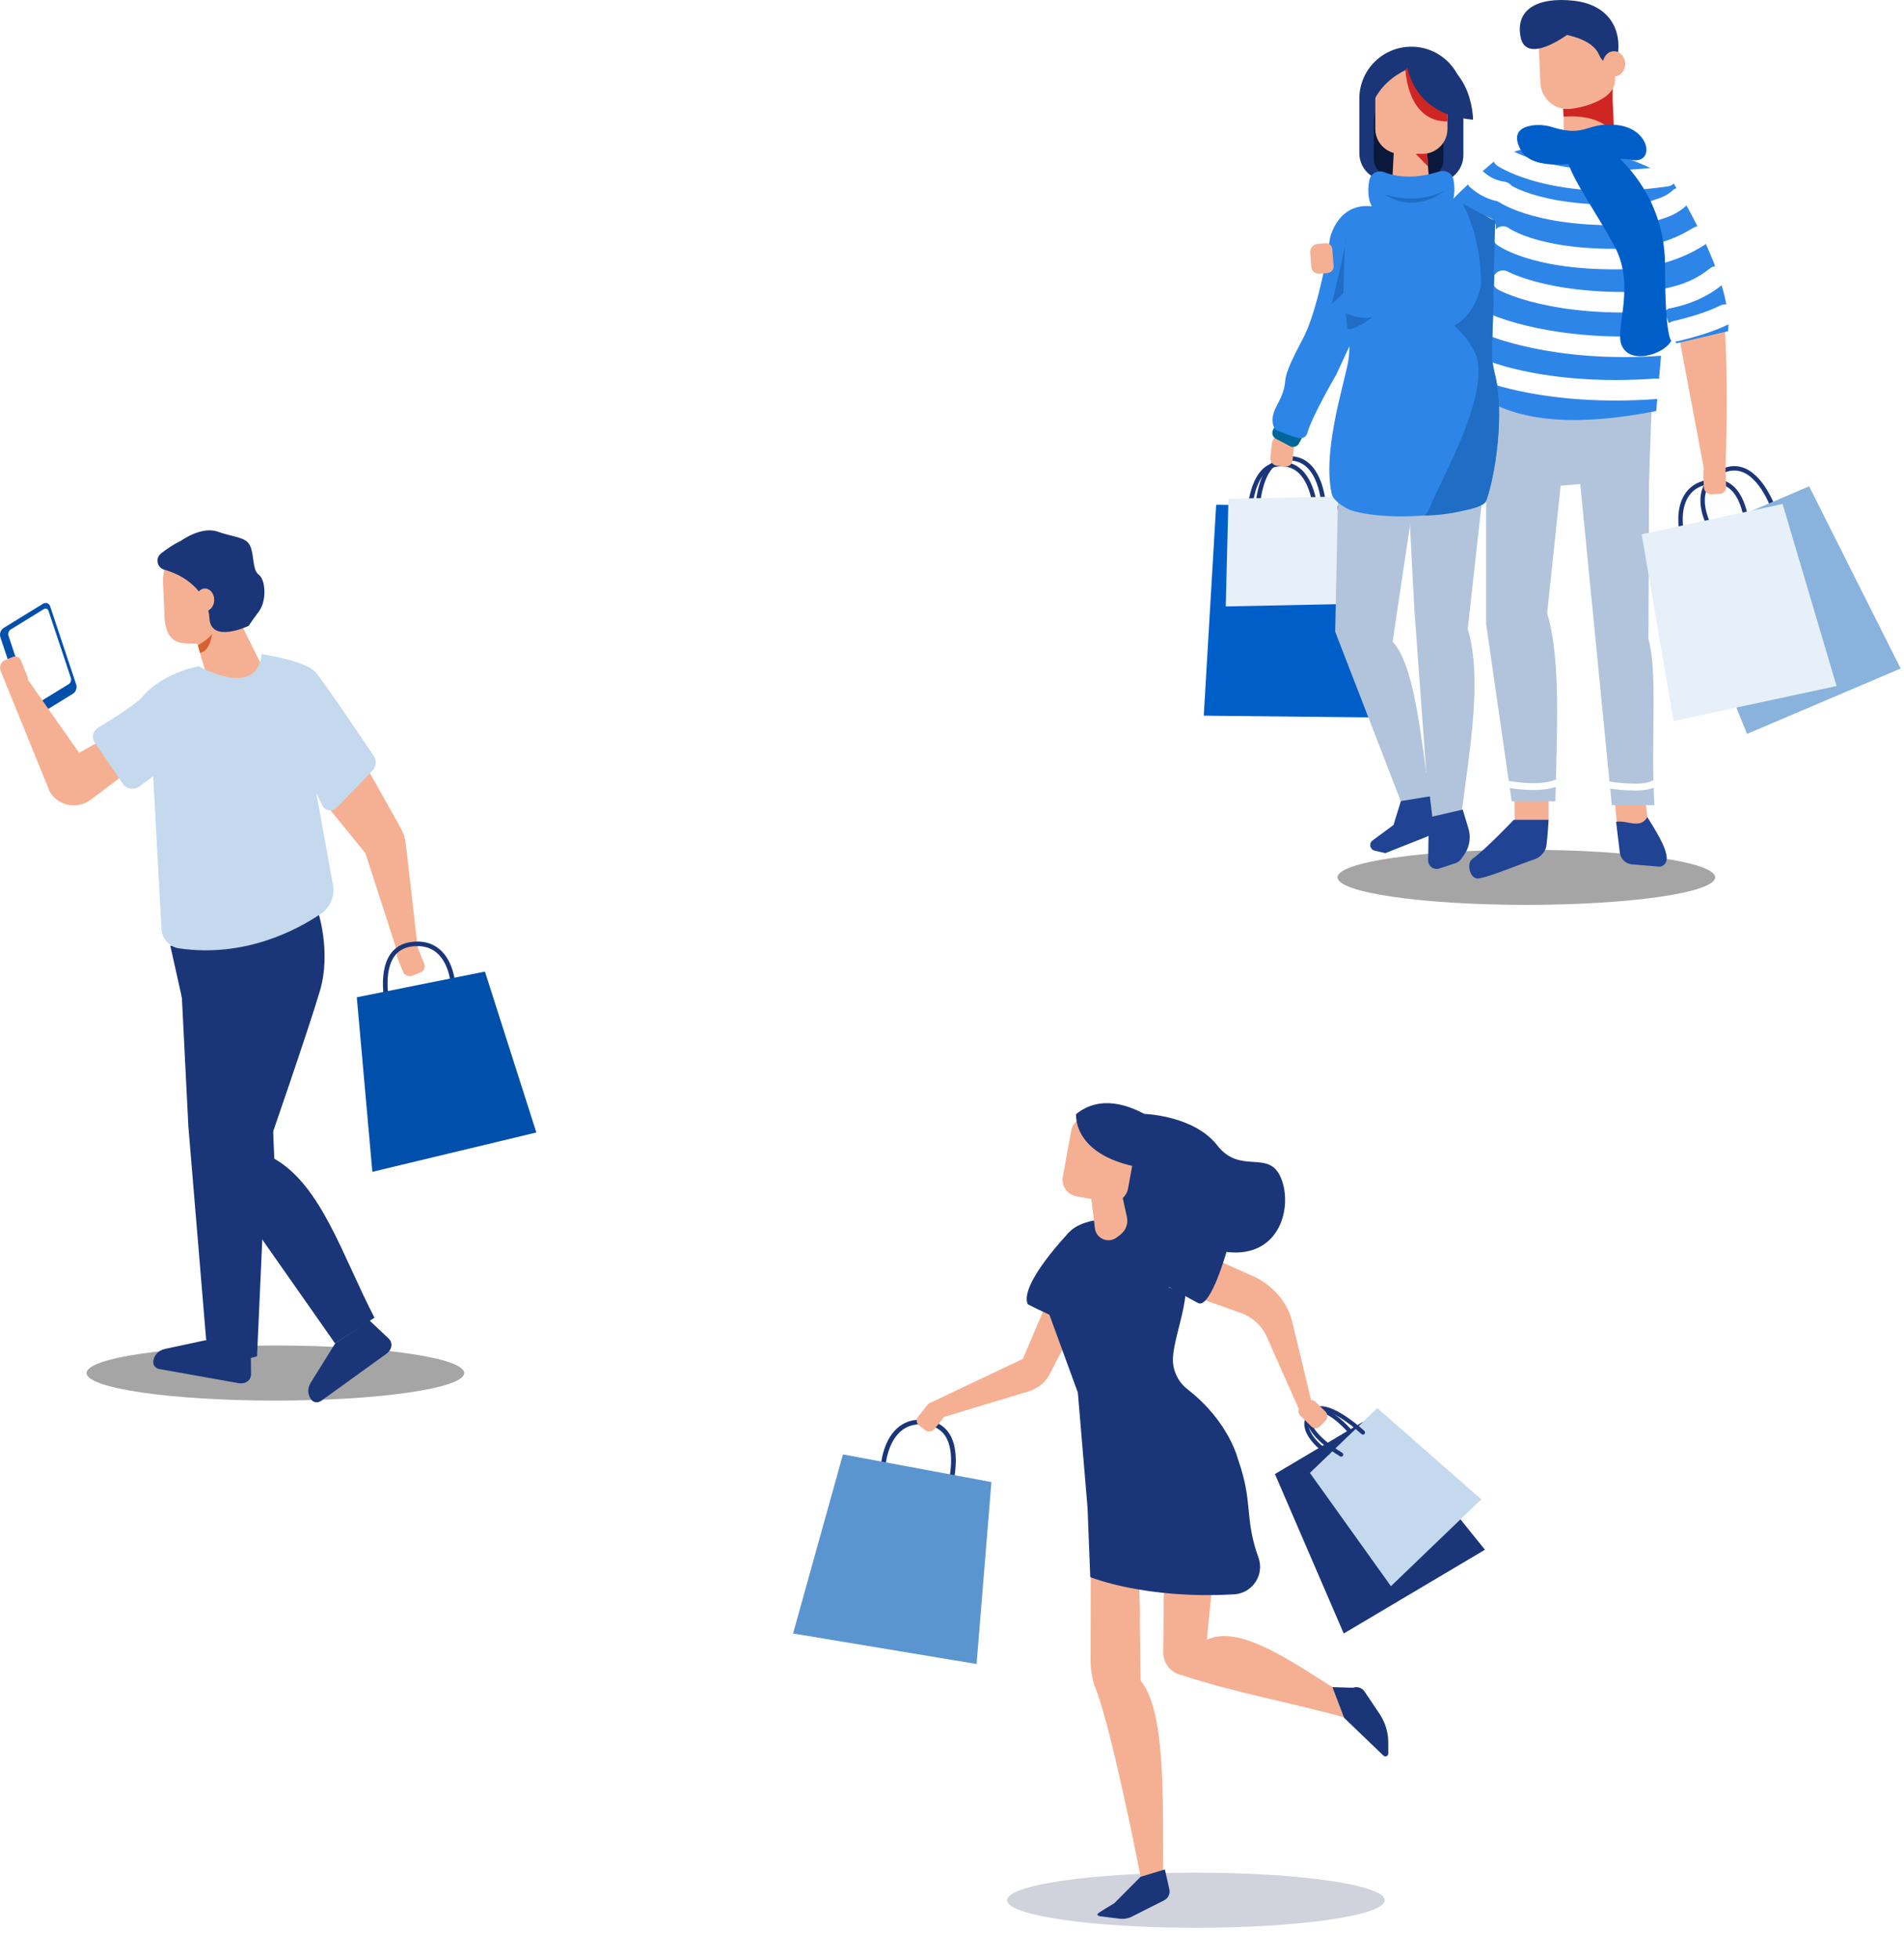 <svg width="242" height="249" viewBox="0 0 242 249" fill="none" xmlns="http://www.w3.org/2000/svg">
<g filter="url(#filter0_f_2100_1602)">
<ellipse cx="152" cy="241.5" rx="24" ry="3.5" fill="#BDC0CD" fill-opacity="0.7"/>
</g>
<g filter="url(#filter1_f_2100_1602)">
<ellipse cx="35" cy="174.5" rx="24" ry="3.5" fill="#1F1F1F" fill-opacity="0.4"/>
</g>
<g filter="url(#filter2_f_2100_1602)">
<ellipse cx="194" cy="111.5" rx="24" ry="3.5" fill="#1F1F1F" fill-opacity="0.4"/>
</g>
<path fill-rule="evenodd" clip-rule="evenodd" d="M145.437 141.565C145.437 141.565 151.753 141.752 154.717 145.569C157.681 149.385 161.312 145.951 162.84 149.767C164.367 153.584 162.535 160.362 155.202 159.008C147.869 157.655 141.467 160.75 140.207 157.486C138.948 154.221 141.547 144.538 141.547 144.538L145.439 141.568L145.437 141.565Z" fill="#1A3678"/>
<path fill-rule="evenodd" clip-rule="evenodd" d="M138.659 188.296C138.659 188.296 138.628 205.341 138.617 211.076C138.617 212.302 138.841 213.52 139.282 214.665C141.446 220.278 144.97 238.526 144.97 238.526L147.843 238.057C147.775 228.212 148.158 217.518 144.973 213.57L144.639 188.874L138.656 188.301L138.659 188.296Z" fill="#F5B093"/>
<path fill-rule="evenodd" clip-rule="evenodd" d="M140.883 201.174C140.883 201.174 144.866 205.57 144.866 205.565C144.866 205.56 144.801 201.551 144.801 201.551L140.883 201.174Z" fill="#F5B093"/>
<path fill-rule="evenodd" clip-rule="evenodd" d="M148.056 192.136C148.056 192.136 147.905 204.792 147.843 209.964C147.827 211.271 148.672 212.432 149.92 212.822C158.121 215.444 163.105 216.11 171.432 218.419L171.088 215.509C164.623 211.518 157.735 206.333 153.398 208.397L154.685 194.595L148.056 192.133V192.136Z" fill="#F5B093"/>
<path fill-rule="evenodd" clip-rule="evenodd" d="M170.837 218.318L175.832 223.12C175.946 223.23 176.121 223.253 176.259 223.178C176.377 223.115 176.45 222.993 176.45 222.857V221.488C176.457 220.176 176.069 218.896 175.336 217.805L173.436 214.975C173.115 214.499 172.511 214.298 171.968 214.494L169.354 214.418L170.837 218.315V218.318Z" fill="#1A3678"/>
<path fill-rule="evenodd" clip-rule="evenodd" d="M148.484 202.499L153.661 205.565L153.927 202.722L148.862 201.79L148.484 202.499Z" fill="#F5B093"/>
<path fill-rule="evenodd" clip-rule="evenodd" d="M140.814 157.329L135.619 159.511L130.007 172.701L118.302 178.251L118.956 180.393C118.956 180.393 127.087 177.936 130.789 176.814C131.938 176.465 132.898 175.668 133.445 174.601C134.688 172.185 136.839 168.002 136.839 168.002L140.812 157.324L140.814 157.329Z" fill="#F5B093"/>
<path fill-rule="evenodd" clip-rule="evenodd" d="M139.746 160.786L137.874 169.147C137.874 169.147 130.685 165.899 130.612 165.727C129.559 163.147 135.969 156.522 135.969 156.522L139.746 160.786Z" fill="#1A3678"/>
<path d="M120.536 189.957C120.513 189.957 120.487 189.952 120.463 189.944C120.307 189.894 120.221 189.728 120.27 189.571C120.286 189.527 121.688 185.045 120.205 182.598C119.712 181.788 118.943 181.286 117.914 181.104C116.618 180.877 115.523 181.098 114.658 181.762C112.867 183.134 112.598 185.945 112.596 185.971C112.58 186.135 112.434 186.258 112.275 186.24C112.111 186.224 111.991 186.081 112.007 185.919C112.017 185.794 112.304 182.819 114.298 181.291C115.302 180.523 116.553 180.263 118.018 180.518C119.222 180.729 120.129 181.325 120.713 182.288C122.335 184.967 120.898 189.553 120.836 189.748C120.794 189.881 120.669 189.962 120.536 189.954V189.957Z" fill="#1A3678"/>
<path fill-rule="evenodd" clip-rule="evenodd" d="M143.463 154.838L141.375 155.005C141.375 155.005 141.187 154.994 140.901 154.981C139.183 154.893 136.678 155.468 135.677 156.866C134.986 157.829 135.022 159.191 134.274 160.237C132.867 162.202 132.52 164.735 133.349 167.008C134.822 171.037 136.996 176.985 136.996 176.985L138.226 191.602L138.573 200.439C138.573 200.439 145.549 203.287 156.867 202.623C159.193 202.488 160.741 200.143 159.951 197.953C158.137 192.935 159.305 190.998 157.373 185.529C157.373 185.529 156.239 180.669 150.937 176.569C149.673 175.588 148.979 174.041 149.089 172.448C149.329 168.95 152.071 163.775 149.978 159.48C149.308 158.102 149.117 156.556 147.65 156.111C145.752 155.536 143.466 154.843 143.466 154.843L143.463 154.838Z" fill="#1A3678"/>
<path fill-rule="evenodd" clip-rule="evenodd" d="M144.97 238.523L141.628 241.881C141.506 241.982 139.417 243.154 139.475 243.302C139.524 243.427 139.636 243.513 139.769 243.529L142.293 243.846C142.838 243.914 143.39 243.82 143.88 243.573L147.97 241.509C148.484 241.248 148.755 240.673 148.627 240.113L148.054 237.588L144.967 238.523H144.97Z" fill="#1A3678"/>
<path fill-rule="evenodd" clip-rule="evenodd" d="M126.011 188.356L124.123 211.479L100.8 207.603L107.14 184.842L126.011 188.356Z" fill="#5B95CF"/>
<path fill-rule="evenodd" clip-rule="evenodd" d="M116.796 181.135C116.637 181.007 116.535 180.82 116.512 180.617C116.491 180.414 116.548 180.211 116.678 180.052C117.051 179.589 117.562 178.953 117.927 178.5C118.177 178.188 118.634 178.139 118.946 178.391C119.165 178.568 119.421 178.774 119.658 178.961C120.075 179.297 120.14 179.906 119.807 180.323C119.478 180.731 119.074 181.231 118.756 181.624C118.615 181.799 118.412 181.911 118.188 181.934C117.966 181.957 117.742 181.892 117.567 181.752C117.32 181.551 117.038 181.327 116.796 181.132V181.135Z" fill="#F5B093"/>
<path fill-rule="evenodd" clip-rule="evenodd" d="M149.11 163.814L157.722 166.87C159.193 167.39 160.381 168.492 161.015 169.915L165.191 179.32L166.898 179.06C166.898 179.06 165.191 171.855 164.224 167.898C163.429 164.644 160.585 162.78 159.558 162.32C155.952 160.706 151.158 158.558 151.158 158.558L148.533 163.611L149.11 163.816V163.814Z" fill="#F5B093"/>
<path fill-rule="evenodd" clip-rule="evenodd" d="M162.045 187.335L174.865 179.729L188.736 196.957L170.791 207.603L162.045 187.335Z" fill="#1A3678"/>
<path fill-rule="evenodd" clip-rule="evenodd" d="M175.06 178.959L188.274 190.553L176.789 201.587L166.489 187.192L175.06 178.959Z" fill="#C4D9EE"/>
<path fill-rule="evenodd" clip-rule="evenodd" d="M144.446 145.209C144.66 144.043 143.886 142.926 142.718 142.713C141.472 142.486 139.9 142.198 138.654 141.971C137.486 141.758 136.367 142.531 136.154 143.697C135.838 145.412 135.398 147.823 135.082 149.538C134.869 150.704 135.643 151.821 136.811 152.035C138.057 152.261 139.629 152.55 140.875 152.777C142.042 152.99 143.161 152.217 143.375 151.051C143.69 149.335 144.131 146.925 144.446 145.209Z" fill="#F5B093"/>
<path fill-rule="evenodd" clip-rule="evenodd" d="M138.573 150.923C138.573 150.923 138.893 153.745 139.157 156.082C139.227 156.705 139.629 157.241 140.207 157.486C140.786 157.73 141.451 157.644 141.946 157.262C142.108 157.137 142.267 157.014 142.418 156.897C143.098 156.371 143.414 155.502 143.231 154.664C142.757 152.514 141.894 148.596 141.894 148.596L138.575 150.926L138.573 150.923Z" fill="#F5B093"/>
<path fill-rule="evenodd" clip-rule="evenodd" d="M151.26 146.157C151.26 146.157 142.848 136.744 136.779 141.583C136.779 141.583 136.128 147.583 146.92 148.666C157.712 149.749 151.258 146.157 151.258 146.157H151.26Z" fill="#1A3678"/>
<path fill-rule="evenodd" clip-rule="evenodd" d="M138.737 152.383C138.737 152.383 140.674 152.462 141.545 151.725C141.545 151.725 140.596 153.971 138.943 154.219L138.735 152.381L138.737 152.383Z" fill="#F5B093"/>
<path fill-rule="evenodd" clip-rule="evenodd" d="M148.184 156.522C151.453 156.85 154.548 157.309 155.882 159.11C155.882 159.11 153.932 166.06 152.376 165.649C152.196 165.602 146.529 162.411 146.529 162.411L148.184 156.522Z" fill="#1A3678"/>
<path d="M168.723 184.917C168.684 184.912 168.645 184.899 168.611 184.875C168.512 184.808 166.158 183.225 165.819 181.408C165.704 180.794 165.83 180.221 166.192 179.708C166.526 179.237 166.966 178.985 167.503 178.961C169.325 178.875 171.635 181.567 171.731 181.681C171.828 181.793 171.812 181.963 171.7 182.056C171.588 182.153 171.419 182.137 171.325 182.025C171.301 181.999 169.085 179.422 167.527 179.492C167.159 179.508 166.864 179.68 166.627 180.015C166.348 180.411 166.254 180.835 166.343 181.309C166.643 182.908 168.885 184.415 168.906 184.43C169.028 184.511 169.062 184.678 168.981 184.8C168.924 184.888 168.82 184.93 168.723 184.917Z" fill="#1A3678"/>
<path d="M170.428 185.123C170.394 185.118 170.36 185.107 170.329 185.089C170.178 185 166.62 182.918 166.171 180.864C166.054 180.33 166.15 179.841 166.455 179.412C166.742 179.005 167.144 178.776 167.652 178.724C169.805 178.506 173.27 181.728 173.416 181.866C173.522 181.968 173.528 182.137 173.429 182.244C173.327 182.35 173.16 182.356 173.051 182.257C173.017 182.226 169.615 179.063 167.704 179.258C167.352 179.294 167.086 179.445 166.891 179.721C166.672 180.028 166.609 180.367 166.693 180.752C167.094 182.58 170.564 184.61 170.598 184.631C170.725 184.704 170.77 184.868 170.694 184.995C170.639 185.092 170.53 185.141 170.428 185.125V185.123Z" fill="#1A3678"/>
<path fill-rule="evenodd" clip-rule="evenodd" d="M167.769 181.286C167.626 181.432 167.43 181.515 167.224 181.515C167.021 181.515 166.823 181.437 166.677 181.294C166.252 180.877 165.671 180.307 165.256 179.898C164.972 179.617 164.967 179.159 165.248 178.875C165.447 178.675 165.676 178.441 165.887 178.225C166.262 177.842 166.878 177.837 167.258 178.212C167.634 178.579 168.092 179.029 168.452 179.383C168.611 179.539 168.702 179.753 168.705 179.976C168.705 180.2 168.619 180.416 168.463 180.575C168.238 180.802 167.986 181.059 167.769 181.281V181.286Z" fill="#F5B093"/>
<path d="M167.313 66.033C167.298 66.035 167.28 66.038 167.261 66.038C167.108 66.038 166.98 65.915 166.98 65.762C166.98 65.723 166.922 61.795 165.006 60.064C164.326 59.449 163.481 59.184 162.491 59.272C158.896 59.598 158.993 66.655 158.995 66.728C158.998 66.881 158.875 67.011 158.721 67.011C158.568 67.014 158.44 66.892 158.435 66.738C158.429 66.426 158.325 59.085 162.441 58.715C163.594 58.611 164.584 58.926 165.384 59.65C167.48 61.547 167.538 65.588 167.54 65.757C167.54 65.892 167.444 66.007 167.313 66.033Z" fill="#1A3678"/>
<path d="M168.359 65.311C168.344 65.314 168.325 65.317 168.307 65.317C168.153 65.317 168.026 65.194 168.026 65.041C168.026 65.002 167.968 61.074 166.052 59.34C165.374 58.726 164.527 58.46 163.537 58.549C159.944 58.869 160.038 65.931 160.041 66.004C160.043 66.158 159.924 66.288 159.767 66.288C159.613 66.29 159.486 66.168 159.483 66.014C159.478 65.702 159.376 58.361 163.49 57.992C164.642 57.888 165.632 58.202 166.433 58.926C168.529 60.824 168.586 64.864 168.589 65.033C168.589 65.168 168.492 65.283 168.362 65.309L168.359 65.311Z" fill="#1A3678"/>
<path fill-rule="evenodd" clip-rule="evenodd" d="M154.577 64.143L153 90.955L176.712 91.207L172.739 64.335L154.577 64.143Z" fill="#005EC9"/>
<path fill-rule="evenodd" clip-rule="evenodd" d="M169.782 63.109L156.136 63.388L155.792 77.072L171.933 76.742L169.782 63.109Z" fill="#E7F0F8"/>
<path fill-rule="evenodd" clip-rule="evenodd" d="M163.357 59.288C163.578 59.311 163.8 59.246 163.972 59.106C164.144 58.965 164.256 58.762 164.277 58.541C164.345 57.898 164.436 57.018 164.501 56.388C164.545 55.956 164.233 55.568 163.8 55.524C163.495 55.493 163.14 55.456 162.812 55.42C162.233 55.36 161.714 55.779 161.654 56.359C161.595 56.927 161.522 57.622 161.464 58.169C161.438 58.411 161.511 58.653 161.665 58.843C161.819 59.033 162.04 59.153 162.283 59.179C162.627 59.215 163.018 59.254 163.354 59.291L163.357 59.288Z" fill="#F5B093"/>
<path d="M217.281 67.17C217.187 67.168 217.099 67.115 217.049 67.03C216.989 66.925 215.61 64.468 216.332 62.214C216.695 61.079 217.526 60.207 218.798 59.618C219.846 59.134 220.868 59.111 221.84 59.543C224.541 60.748 225.897 65.075 225.951 65.26C225.996 65.408 225.912 65.564 225.766 65.608C225.618 65.655 225.461 65.572 225.417 65.423C225.404 65.382 224.08 61.154 221.611 60.053C220.795 59.689 219.927 59.712 219.033 60.126C217.909 60.644 217.179 61.404 216.864 62.383C216.215 64.403 217.521 66.733 217.534 66.754C217.61 66.889 217.563 67.058 217.43 67.134C217.383 67.16 217.331 67.173 217.281 67.17Z" fill="#1A3678"/>
<path fill-rule="evenodd" clip-rule="evenodd" d="M196.833 104.257L192.566 104.988L192.404 99.084H196.833V104.257Z" fill="#F5B093"/>
<path fill-rule="evenodd" clip-rule="evenodd" d="M209.518 104.988L205.519 104.85L205.133 100.461L208.955 100.128L209.518 104.988Z" fill="#F5B093"/>
<path fill-rule="evenodd" clip-rule="evenodd" d="M190.382 20.882L179.271 39.085C179.464 43.578 182.968 48.181 188.885 56.084L190.58 55.932C189.031 49.849 187.499 43.708 184.827 40.983C184.827 40.983 193.281 28.733 193.281 28.811C193.281 28.889 190.382 20.879 190.382 20.879V20.882Z" fill="#E7F0F8"/>
<path fill-rule="evenodd" clip-rule="evenodd" d="M205.407 104.441L205.696 106.839L205.881 108.37C205.978 109.164 206.619 109.783 207.417 109.848L210.996 110.15C213.008 109.65 210.996 106.438 209.382 103.851C208.41 105.423 206.911 104.21 205.404 104.441H205.407Z" fill="#204394"/>
<path fill-rule="evenodd" clip-rule="evenodd" d="M187.972 111.639C189.651 111.342 192.957 109.898 195.099 109.184C195.433 109.072 195.775 108.833 196.048 108.515C196.322 108.2 196.502 107.836 196.546 107.508C196.716 106.277 196.83 104.189 196.83 104.189H192.401C192.401 104.189 188.874 107.917 187.102 109.192C186.359 109.726 186.833 111.839 187.972 111.639Z" fill="#204394"/>
<path fill-rule="evenodd" clip-rule="evenodd" d="M188.828 47.215L188.901 62.448L209.599 60.855L210.28 41.623L188.828 47.215Z" fill="#B2C4DB"/>
<path fill-rule="evenodd" clip-rule="evenodd" d="M199.289 45.213C199.289 45.903 204.865 102.33 204.865 102.33H210.279C209.784 94.336 210.741 85.366 209.518 81.243L209.662 44.841L199.289 45.213Z" fill="#B2C4DB"/>
<path fill-rule="evenodd" clip-rule="evenodd" d="M188.885 43.354V79.277L192.136 101.831H197.691C197.881 93.035 198.413 83.716 196.641 77.947L200.642 40.189L188.888 43.354H188.885Z" fill="#B2C4DB"/>
<path fill-rule="evenodd" clip-rule="evenodd" d="M212.333 69.307L222.052 93.274L241.577 84.96L229.943 61.81L212.333 69.307Z" fill="#89B3DD"/>
<path d="M222.146 68.805C221.992 68.8 221.872 68.672 221.877 68.519C221.877 68.474 221.961 64.046 219.966 62.224C219.307 61.62 218.475 61.37 217.498 61.48C216.265 61.618 215.334 62.107 214.724 62.938C213.468 64.653 213.971 67.269 213.976 67.295C214.007 67.446 213.908 67.594 213.757 67.623C213.606 67.654 213.457 67.555 213.428 67.404C213.405 67.287 212.873 64.52 214.273 62.609C214.977 61.649 216.04 61.081 217.435 60.925C218.582 60.798 219.56 61.097 220.344 61.813C222.524 63.807 222.44 68.342 222.435 68.534C222.432 68.688 222.302 68.81 222.148 68.808C222.148 68.808 222.148 68.808 222.146 68.808V68.805Z" fill="#1A3678"/>
<path fill-rule="evenodd" clip-rule="evenodd" d="M212.915 40.15L216.575 59.642L219.306 59.73C219.596 51.921 219.494 44.453 219.108 40.002L212.915 40.15Z" fill="#F5B093"/>
<path fill-rule="evenodd" clip-rule="evenodd" d="M205.585 18.994L204.211 11.261L198.726 12.526L198.773 19.729L205.585 18.994Z" fill="#F5B093"/>
<path fill-rule="evenodd" clip-rule="evenodd" d="M190.527 20.002L188.233 50.437C193.624 53.931 201.398 54.035 210.509 52.236L212.928 24.463C213.001 23.617 212.573 22.805 211.828 22.394C208.517 20.567 199.031 16.152 190.53 20.002H190.527Z" fill="#2E85E8"/>
<path fill-rule="evenodd" clip-rule="evenodd" d="M177.324 36.516L180.264 38.846L193.953 26.517L190.525 20.002C190.525 20.002 177.871 30.058 177.321 36.516H177.324Z" fill="#2E85E8"/>
<path fill-rule="evenodd" clip-rule="evenodd" d="M212.594 23.113C212.594 23.113 220.253 35.136 219.651 42.087L213.045 43.641L207.248 27.827L212.592 23.113H212.594Z" fill="#2E85E8"/>
<path fill-rule="evenodd" clip-rule="evenodd" d="M198.668 13.843C198.668 13.843 204.028 12.739 204.956 9.753C204.956 9.753 204.99 10.592 204.969 12.695L205.157 16.987C205.157 16.987 203.71 14.447 198.739 14.827L198.668 13.84V13.843Z" fill="#CF2623"/>
<path fill-rule="evenodd" clip-rule="evenodd" d="M195.6 6.354C195.517 4.43 196.614 2.579 198.525 1.772C199.114 1.522 199.755 1.421 200.397 1.421C202.917 1.457 204.972 3.449 205.081 5.963C205.144 7.385 205.331 8.936 205.271 10.292C205.159 12.838 200.584 13.853 199.221 13.853C197.37 13.853 195.863 12.364 195.783 10.519C195.728 9.243 195.663 7.757 195.6 6.354Z" fill="#F5B093"/>
<path fill-rule="evenodd" clip-rule="evenodd" d="M199.159 4.443C199.159 4.443 194.005 8.264 193.278 4.742C192.553 1.22 195.405 -0.43 200.058 0.096C204.711 0.622 206.588 4.144 205.313 8.34H205.227C204.344 8.34 203.582 7.783 203.243 6.968C202.886 6.104 201.87 5.039 199.159 4.443Z" fill="#1A3678"/>
<path d="M191.039 24.463C191.039 24.463 195.96 28.155 209.758 27.155" stroke="white" stroke-width="2.608" stroke-linecap="round" stroke-linejoin="round"/>
<path d="M191.039 19.989C191.039 19.989 197.735 24.461 211.828 22.394" stroke="white" stroke-width="2.608" stroke-linecap="round" stroke-linejoin="round"/>
<path d="M191.039 30.065C191.039 30.065 195.96 33.757 209.758 32.757" stroke="white" stroke-width="2.608" stroke-linecap="round" stroke-linejoin="round"/>
<path d="M191.039 35.67C191.039 35.67 197.412 39.239 211.207 38.239" stroke="white" stroke-width="2.608" stroke-linecap="round" stroke-linejoin="round"/>
<path d="M189.289 41.274C189.289 41.274 197.409 44.903 211.205 43.904" stroke="white" stroke-width="2.608" stroke-linecap="round" stroke-linejoin="round"/>
<path d="M188.828 47.126C188.828 47.126 196.698 50.411 210.493 49.412" stroke="white" stroke-width="2.608" stroke-linecap="round" stroke-linejoin="round"/>
<path d="M210.493 26.702C211.742 26.314 212.61 25.953 213.465 25.164" stroke="white" stroke-width="2.608" stroke-linecap="round" stroke-linejoin="round"/>
<path d="M191.075 24.393C189.654 24.19 188.62 23.612 187.759 22.865" stroke="white" stroke-width="2.608" stroke-linecap="round" stroke-linejoin="round"/>
<path d="M188.828 28.852C187.313 28.397 186.158 27.894 185.512 27.324" stroke="white" stroke-width="2.608" stroke-linecap="round" stroke-linejoin="round"/>
<path d="M188.233 34.347C186.94 34.134 183.526 32.572 182.577 31.809" stroke="white" stroke-width="2.608" stroke-linecap="round" stroke-linejoin="round"/>
<path d="M185.95 38.846C183.997 38.481 181.02 37.104 180.207 36.516" stroke="white" stroke-width="2.608" stroke-linecap="round" stroke-linejoin="round"/>
<path d="M210.493 32.338C212.605 31.791 214.137 31.161 215.894 30.068" stroke="white" stroke-width="2.608" stroke-linecap="round" stroke-linejoin="round"/>
<path d="M212.094 37.896C214.294 37.419 216.199 36.703 218.136 35.134" stroke="white" stroke-width="2.608" stroke-linecap="round" stroke-linejoin="round"/>
<path d="M212.936 42.094C215.269 41.545 217.443 40.887 219.26 39.986" stroke="white" stroke-width="2.608" stroke-linecap="round" stroke-linejoin="round"/>
<path fill-rule="evenodd" clip-rule="evenodd" d="M204.015 18.596C204.015 18.596 211.624 23.599 211.624 33.705C211.624 42.998 212.427 43.297 212.427 43.297C211.46 45.132 206.76 46.522 206.001 43.529C205.446 41.329 207.766 36.253 205.29 31.461C202.813 26.668 198.071 20.564 199.166 18.593C200.261 16.626 204.015 18.593 204.015 18.593V18.596Z" fill="#005EC9"/>
<path fill-rule="evenodd" clip-rule="evenodd" d="M197.401 16.186C196.512 15.905 195.569 15.803 194.651 15.957C193.361 16.173 192.107 16.889 193.28 19.041C195.332 22.808 204.153 19.593 207.25 20.301C210.344 21.009 209.893 16.488 205.707 15.912C201.755 15.368 201.637 17.524 197.404 16.186H197.401Z" fill="#005EC9"/>
<path fill-rule="evenodd" clip-rule="evenodd" d="M208.658 67.902L212.704 91.645L233.428 87.188L226.57 64.052L208.658 67.902Z" fill="#E7F0F8"/>
<path d="M204.612 99.777C204.612 99.777 208.845 100.446 210.162 99.621" stroke="white" stroke-width="0.872" stroke-linecap="round" stroke-linejoin="round"/>
<path d="M191.844 99.701C191.844 99.701 195.517 100.396 197.743 99.545" stroke="white" stroke-width="0.872" stroke-linecap="round" stroke-linejoin="round"/>
<path fill-rule="evenodd" clip-rule="evenodd" d="M185.999 12.539C185.999 8.892 183.038 5.935 179.386 5.935C175.734 5.935 172.772 8.892 172.772 12.539V19.476C172.772 20.572 173.291 21.605 174.175 22.259C178.182 25.25 181.722 25.13 184.855 22.279C185.582 21.623 185.997 20.689 185.997 19.71C185.997 18.068 185.997 15.22 185.997 12.539H185.999Z" fill="#1A3678"/>
<path fill-rule="evenodd" clip-rule="evenodd" d="M183.46 15.504C183.46 13.062 181.479 11.081 179.031 11.081C176.586 11.081 174.605 13.059 174.605 15.504V20.15C174.605 20.884 174.954 21.577 175.543 22.014C178.226 24.018 180.598 23.935 182.697 22.027C183.184 21.587 183.46 20.962 183.46 20.306C183.46 19.208 183.46 17.3 183.46 15.504Z" fill="#09183B"/>
<path fill-rule="evenodd" clip-rule="evenodd" d="M170.08 62.354L169.702 80.285L178.479 102.947L181.711 101.201C180.559 93.318 179.733 84.397 177.001 81.568L179.954 61.81L170.082 62.354H170.08Z" fill="#B2C4DB"/>
<path fill-rule="evenodd" clip-rule="evenodd" d="M178.466 52.575L179.767 77.484L181.73 104.309L185.713 103.759C186.8 95.206 188.437 86.238 186.55 79.923L189.078 57.205L178.468 52.575H178.466Z" fill="#B2C4DB"/>
<path fill-rule="evenodd" clip-rule="evenodd" d="M181.602 103.884C181.602 103.884 181.549 107.284 181.518 109.335C181.513 109.684 181.677 110.015 181.959 110.223C182.24 110.429 182.605 110.489 182.939 110.379C183.653 110.142 184.472 109.874 184.975 109.708C185.29 109.603 185.561 109.4 185.749 109.127C185.861 108.963 185.997 108.765 186.14 108.557C186.792 107.607 186.977 106.412 186.643 105.308C186.299 104.168 185.913 102.89 185.913 102.89L181.599 103.89L181.602 103.884Z" fill="#204394"/>
<path fill-rule="evenodd" clip-rule="evenodd" d="M178.054 101.81L177.113 104.85C177.113 104.85 175.603 105.964 174.454 106.813C174.224 106.982 174.115 107.271 174.172 107.55C174.23 107.828 174.446 108.049 174.725 108.114C175.416 108.273 176.075 108.427 176.075 108.427C176.075 108.427 179.605 107.029 181.351 106.337C181.914 106.113 182.259 105.54 182.186 104.939C182.019 103.543 181.737 101.206 181.737 101.206L178.056 101.81H178.054Z" fill="#204394"/>
<path fill-rule="evenodd" clip-rule="evenodd" d="M186.37 61.467C186.37 61.467 192.678 52.509 186.75 44.565C180.823 36.62 173.166 43.542 173.166 43.542L171.699 49.487V61.139L186.37 61.467Z" fill="#E7F0F8"/>
<path fill-rule="evenodd" clip-rule="evenodd" d="M165.783 55.068L162.478 53.335C162.478 53.335 162.113 54.027 161.811 54.605C161.589 55.027 161.751 55.547 162.173 55.769C162.707 56.05 163.416 56.422 163.951 56.7C164.373 56.922 164.895 56.76 165.116 56.339C165.419 55.761 165.783 55.068 165.783 55.068Z" fill="#00679A"/>
<path fill-rule="evenodd" clip-rule="evenodd" d="M181.161 16.717L177.29 16.532L176.597 30.073H182.178L181.161 16.717Z" fill="#F5B093"/>
<path fill-rule="evenodd" clip-rule="evenodd" d="M174.034 22.951C174.102 22.532 174.36 22.165 174.732 21.959C175.105 21.751 175.551 21.728 175.945 21.889C177.3 22.42 179.633 22.852 182.965 21.79C183.348 21.67 183.765 21.723 184.107 21.931C184.448 22.142 184.685 22.488 184.75 22.884C185.006 24.372 184.943 26.499 182.884 27.408C179.831 28.759 172.913 29.24 174.031 22.948L174.034 22.951Z" fill="#2E85E8"/>
<path fill-rule="evenodd" clip-rule="evenodd" d="M162.327 54.688C161.852 54.631 161.712 53.655 161.748 53.178C161.876 51.609 163.164 50.731 163.351 48.397C163.482 46.79 165.171 43.974 165.862 42.516C167.772 38.476 169.058 30.222 169.058 30.222C169.058 30.222 170.09 25.385 174.873 26.301L174.97 36.555L169.842 47.603C169.842 47.603 166.782 52.84 166.156 55.047C166.036 55.469 165.627 55.742 165.192 55.69C164.376 55.592 162.324 54.693 162.324 54.693L162.327 54.688Z" fill="#2E85E8"/>
<path fill-rule="evenodd" clip-rule="evenodd" d="M170.194 32.484C170.194 32.484 171.062 39.973 171.44 43.224C171.553 44.187 171.513 45.161 171.323 46.114C170.711 49.263 168.059 57.547 169.274 62.807C169.462 63.614 170.916 64.57 171.699 64.846C173.974 65.621 179.787 66.16 185.827 64.77C186.617 64.588 188.591 64.408 188.883 63.653C189.993 60.704 191.302 52.45 189.975 47.358C189.706 46.322 189.589 45.252 189.626 44.182C189.751 40.496 190.017 32.895 190.017 32.895L185.898 25.718L178.435 24.672L172.788 28.248L170.192 32.478L170.194 32.484Z" fill="#2E85E8"/>
<path fill-rule="evenodd" clip-rule="evenodd" d="M189.978 47.527C189.709 46.491 189.592 45.421 189.628 44.351C189.675 42.987 189.74 41.087 189.805 39.234C189.946 35.201 188.956 31.208 186.946 27.707L185.903 25.89L187.736 29.081L188.643 32.408C188.643 32.408 189.003 39.129 184.863 41.379C184.863 41.379 187.618 43.877 187.869 46.176C188.507 52.038 182.96 61.227 181.717 64.536C181.568 64.921 181.336 65.257 181.044 65.533C182.551 65.499 184.162 65.327 185.833 64.942C186.623 64.76 188.596 64.416 188.888 63.661C189.998 60.712 191.307 52.621 189.98 47.532L189.978 47.527Z" fill="#1F6DC4"/>
<path fill-rule="evenodd" clip-rule="evenodd" d="M181.497 21.145L181.359 18.729L179.031 18.635L181.497 21.145Z" fill="#CF2623"/>
<path fill-rule="evenodd" clip-rule="evenodd" d="M183.974 11.75C183.974 10.001 182.553 8.582 180.802 8.582H177.976C176.224 8.582 174.803 10.001 174.803 11.75V16.384C174.803 18.133 176.224 19.552 177.976 19.552H180.802C182.553 19.552 183.974 18.133 183.974 16.384V11.75Z" fill="#F5B093"/>
<path fill-rule="evenodd" clip-rule="evenodd" d="M173.893 15.215C173.893 15.215 174.115 10.688 179.389 8.582C179.389 8.582 172.713 6.169 173.893 15.215Z" fill="#1A3678"/>
<path fill-rule="evenodd" clip-rule="evenodd" d="M171.047 39.817C171.047 39.817 173.085 40.728 174.446 40.277C174.446 40.277 172.259 42.019 171.279 41.824L171.047 39.817Z" fill="#1F6DC4"/>
<path fill-rule="evenodd" clip-rule="evenodd" d="M175.955 24.677C175.955 24.677 179.808 26.187 183.611 24.237C183.611 24.237 179.959 27.363 175.955 24.677Z" fill="#1F6DC4"/>
<path fill-rule="evenodd" clip-rule="evenodd" d="M170.747 37.25C170.747 37.25 170.919 29.875 171.044 30.383C171.169 30.891 169.274 38.627 169.274 38.627L170.747 37.25Z" fill="#1F6DC4"/>
<path fill-rule="evenodd" clip-rule="evenodd" d="M178.641 8.91C178.641 8.91 178.857 15.506 183.974 15.431L183.951 13.369C183.951 13.369 179.222 7.822 179.222 7.936C179.222 8.051 178.643 8.91 178.643 8.91H178.641Z" fill="#CF2623"/>
<path fill-rule="evenodd" clip-rule="evenodd" d="M178.666 6.971C178.666 6.971 178.554 14.512 187.224 15.212C187.224 15.212 187.258 6.463 178.666 6.971Z" fill="#1A3678"/>
<path fill-rule="evenodd" clip-rule="evenodd" d="M168.732 34.696C168.954 34.678 169.159 34.574 169.305 34.405C169.449 34.236 169.522 34.017 169.504 33.796C169.454 33.153 169.384 32.268 169.334 31.638C169.3 31.206 168.922 30.88 168.487 30.914C168.182 30.938 167.825 30.966 167.496 30.992C166.915 31.036 166.482 31.544 166.527 32.124C166.571 32.695 166.626 33.39 166.667 33.936C166.686 34.178 166.8 34.405 166.985 34.561C167.17 34.72 167.41 34.798 167.653 34.78C167.999 34.754 168.388 34.722 168.727 34.696H168.732Z" fill="#F5B093"/>
<path fill-rule="evenodd" clip-rule="evenodd" d="M218.59 62.766C218.812 62.755 219.023 62.659 219.174 62.498C219.325 62.334 219.403 62.117 219.395 61.896C219.369 61.251 219.333 60.366 219.307 59.733C219.289 59.298 218.921 58.962 218.488 58.978C218.181 58.991 217.826 59.004 217.498 59.017C216.916 59.041 216.463 59.533 216.486 60.113C216.51 60.683 216.538 61.381 216.562 61.93C216.572 62.172 216.679 62.401 216.856 62.568C217.036 62.732 217.273 62.82 217.516 62.81C217.863 62.797 218.254 62.779 218.593 62.766H218.59Z" fill="#F5B093"/>
<path fill-rule="evenodd" clip-rule="evenodd" d="M206.57 8.119C206.57 9.006 205.931 9.727 205.144 9.727C204.356 9.727 203.718 9.006 203.718 8.119C203.718 7.231 204.356 6.51 205.144 6.51C205.931 6.51 206.57 7.231 206.57 8.119Z" fill="#F5B093"/>
<path fill-rule="evenodd" clip-rule="evenodd" d="M190.042 28.09L185.903 25.89C185.903 25.89 188.345 30.115 188.236 36.344L189.787 37.333L190.045 28.092L190.042 28.09Z" fill="#1F6DC4"/>
<path fill-rule="evenodd" clip-rule="evenodd" d="M19.772 94.348C19.61 93.203 20.061 91.873 20.643 90.98C21.224 90.087 26.352 84.376 27.259 84.376C31.557 84.376 33.484 84.789 37.861 84.789C38.838 84.789 39.769 85.326 40.418 86.265C41.067 87.203 41.37 88.452 41.25 89.696C40.48 97.745 39.039 112.869 39.039 112.869C34.912 119.905 30.929 121.722 27.074 118.763C25.476 117.537 23.901 115.491 22.348 112.658C22.348 112.658 20.192 97.339 19.079 89.418L19.772 94.351V94.348Z" fill="#1A3678"/>
<path fill-rule="evenodd" clip-rule="evenodd" d="M20.724 73.945C20.664 72.565 21.175 71.222 22.14 70.23C23.104 69.239 24.433 68.689 25.815 68.707C28.492 68.746 30.674 70.86 30.789 73.531C30.857 75.067 30.93 76.748 30.992 78.206C31.037 79.193 30.669 80.151 29.981 80.859C29.293 81.567 28.344 81.96 27.356 81.944C26.441 81.931 24.54 81.785 23.638 81.772C21.673 81.744 20.998 80.323 20.912 78.362C20.852 77.009 20.784 75.429 20.719 73.942L20.724 73.945Z" fill="#F5B093"/>
<path fill-rule="evenodd" clip-rule="evenodd" d="M33.622 85.294L30.038 78.084L24.816 80.953L26.904 88.033L33.622 85.294Z" fill="#F5B093"/>
<path fill-rule="evenodd" clip-rule="evenodd" d="M19.475 173.123C19.465 173.313 19.543 173.511 19.686 173.675C19.832 173.839 20.035 173.951 20.249 173.99C22.283 174.352 27.629 175.305 30.325 175.786C30.744 175.862 31.151 175.781 31.448 175.562C31.748 175.346 31.915 175.011 31.91 174.633C31.894 173.22 31.87 171.273 31.87 171.273L26.727 170.2C26.727 170.2 23.083 170.981 20.987 171.431C20.108 171.619 19.519 172.28 19.475 173.123Z" fill="#1A3678"/>
<path fill-rule="evenodd" clip-rule="evenodd" d="M39.662 177.983C39.792 178.121 39.988 178.205 40.207 178.215C40.426 178.223 40.647 178.158 40.825 178.03C42.501 176.822 46.901 173.647 49.119 172.046C49.464 171.796 49.688 171.45 49.74 171.083C49.792 170.715 49.664 170.364 49.391 170.106C48.361 169.135 46.943 167.8 46.943 167.8L42.597 170.747C42.597 170.747 40.626 173.907 39.495 175.724C39.021 176.487 39.086 177.366 39.662 177.986V177.983Z" fill="#1A3678"/>
<path fill-rule="evenodd" clip-rule="evenodd" d="M40.319 115.522C40.319 115.522 42.18 120.801 40.658 125.945C39.135 131.088 33.838 146.348 33.838 146.348L32.67 172.374C30.293 173.191 28.116 172.184 26.2 170.236L23.94 143.141L22.819 120.798L40.324 115.524L40.319 115.522Z" fill="#1A3678"/>
<path fill-rule="evenodd" clip-rule="evenodd" d="M21.646 120.194L28.414 150.515L42.595 170.744L47.597 167.464C43.515 159.598 40.88 150.711 34.863 147.254L33.747 120.718L21.646 120.192V120.194Z" fill="#1A3678"/>
<path fill-rule="evenodd" clip-rule="evenodd" d="M9.28 88.163L4.261 91.248C3.899 91.472 3.487 91.31 3.349 90.894L0.046 80.978C-0.092 80.559 0.09 80.036 0.453 79.812L5.471 76.728C5.833 76.504 6.245 76.665 6.383 77.082L9.686 86.997C9.824 87.416 9.642 87.939 9.28 88.163Z" fill="#0050AB"/>
<path fill-rule="evenodd" clip-rule="evenodd" d="M8.74 86.94L4.515 89.537C4.275 89.686 4.004 89.579 3.91 89.303L1.074 80.783C0.982 80.507 1.102 80.161 1.342 80.013L5.568 77.415C5.808 77.266 6.079 77.373 6.172 77.649L9.009 86.169C9.1 86.445 8.98 86.791 8.74 86.94Z" fill="white"/>
<path fill-rule="evenodd" clip-rule="evenodd" d="M23.787 92.411L11.524 101.645C9.838 102.912 7.424 102.446 6.334 100.642L0.779 86.987L3.542 86.377L10.046 95.67L23.315 88.325L23.787 92.411Z" fill="#F5B093"/>
<path fill-rule="evenodd" clip-rule="evenodd" d="M41.067 87.653L50.937 105.242C51.276 105.849 51.492 106.515 51.57 107.202L53.093 120.434L50.439 120.796L46.445 108.431L35.867 95.454L41.067 87.653Z" fill="#F5B093"/>
<path fill-rule="evenodd" clip-rule="evenodd" d="M47.501 96.074C47.895 96.662 47.824 97.446 47.331 97.956L42.829 102.618C42.298 103.219 41.325 103.087 40.976 102.366L40.197 100.762L42.321 112.458C42.579 113.874 41.985 115.316 40.794 116.126C37.686 118.232 31.073 121.735 22.754 120.528C21.529 120.351 20.601 119.33 20.533 118.094L19.465 98.672L17.679 99.971C17.012 100.455 16.076 100.294 15.612 99.612L12.152 94.522C11.602 93.895 11.754 92.924 12.465 92.492C14.269 91.399 17.296 89.491 18.099 88.553C20.784 85.419 25.267 84.675 25.267 84.675C25.267 84.675 32.645 88.892 33.252 83.136C33.252 83.136 38.791 83.951 40.071 85.399C41.104 86.567 45.746 93.458 47.501 96.074Z" fill="#C4D9EE"/>
<path fill-rule="evenodd" clip-rule="evenodd" d="M32.892 73.044C32.053 72.453 32.326 70.48 31.781 69.348C31.239 68.216 29.759 68.312 27.683 67.573C25.611 66.833 23.025 68.71 23.025 68.71C22.027 69.197 21.159 69.79 20.463 70.342C19.707 70.941 19.957 72.149 20.887 72.406C24.318 73.359 26.49 75.869 26.622 78.576C26.782 81.832 31.607 79.542 31.607 79.542C31.607 79.542 31.834 79.156 32.895 77.727C33.956 76.298 33.734 73.635 32.895 73.044H32.892Z" fill="#1A3678"/>
<path fill-rule="evenodd" clip-rule="evenodd" d="M27.228 76.236C27.228 77.032 26.701 77.678 26.049 77.678C25.398 77.678 24.871 77.032 24.871 76.236C24.871 75.439 25.398 74.793 26.049 74.793C26.701 74.793 27.228 75.439 27.228 76.236Z" fill="#F5B093"/>
<path fill-rule="evenodd" clip-rule="evenodd" d="M25.168 82.007C25.168 82.007 27.066 80.885 26.964 80.356C26.964 80.356 26.857 82.712 25.413 82.975L25.168 82.007Z" fill="#D6622F"/>
<path fill-rule="evenodd" clip-rule="evenodd" d="M53.452 123.589C53.663 123.503 53.83 123.339 53.919 123.131C54.007 122.922 54.01 122.688 53.924 122.477C53.676 121.868 53.337 121.03 53.095 120.434C52.928 120.023 52.459 119.825 52.05 119.991C51.76 120.108 51.424 120.244 51.114 120.369C50.564 120.59 50.298 121.217 50.522 121.767C50.741 122.305 51.009 122.967 51.218 123.485C51.312 123.714 51.492 123.899 51.721 123.995C51.95 124.091 52.209 124.094 52.438 124C52.766 123.867 53.137 123.719 53.455 123.589H53.452Z" fill="#F5B093"/>
<path fill-rule="evenodd" clip-rule="evenodd" d="M3.015 87.091C3.227 87.005 3.393 86.841 3.482 86.632C3.571 86.424 3.573 86.19 3.487 85.979C3.24 85.37 2.901 84.532 2.658 83.936C2.492 83.524 2.022 83.326 1.613 83.493C1.324 83.61 0.987 83.746 0.677 83.871C0.127 84.092 -0.139 84.719 0.085 85.268C0.304 85.807 0.573 86.468 0.781 86.987C0.875 87.216 1.055 87.4 1.285 87.497C1.514 87.593 1.772 87.596 2.001 87.502C2.33 87.369 2.7 87.221 3.018 87.091H3.015Z" fill="#F5B093"/>
<path d="M49.417 128.777C49.44 128.777 49.464 128.774 49.49 128.766C49.644 128.725 49.735 128.566 49.693 128.412C49.68 128.368 48.51 123.951 50.058 121.636C50.572 120.869 51.343 120.416 52.349 120.285C53.619 120.121 54.675 120.384 55.485 121.066C57.167 122.477 57.305 125.221 57.305 125.25C57.313 125.408 57.451 125.533 57.605 125.525C57.764 125.518 57.886 125.385 57.881 125.226C57.876 125.104 57.727 122.199 55.856 120.626C54.914 119.835 53.708 119.528 52.274 119.715C51.093 119.869 50.186 120.408 49.576 121.321C47.881 123.854 49.081 128.376 49.133 128.569C49.169 128.699 49.286 128.782 49.414 128.782L49.417 128.777Z" fill="#1A3678"/>
<path fill-rule="evenodd" clip-rule="evenodd" d="M61.635 123.477L45.35 126.744L47.326 148.927L68.17 143.927L61.635 123.477Z" fill="#0050AB"/>
<defs>
<filter id="filter0_f_2100_1602" x="124" y="234" width="56" height="15" filterUnits="userSpaceOnUse" color-interpolation-filters="sRGB">
<feFlood flood-opacity="0" result="BackgroundImageFix"/>
<feBlend mode="normal" in="SourceGraphic" in2="BackgroundImageFix" result="shape"/>
<feGaussianBlur stdDeviation="2" result="effect1_foregroundBlur_2100_1602"/>
</filter>
<filter id="filter1_f_2100_1602" x="7" y="167" width="56" height="15" filterUnits="userSpaceOnUse" color-interpolation-filters="sRGB">
<feFlood flood-opacity="0" result="BackgroundImageFix"/>
<feBlend mode="normal" in="SourceGraphic" in2="BackgroundImageFix" result="shape"/>
<feGaussianBlur stdDeviation="2" result="effect1_foregroundBlur_2100_1602"/>
</filter>
<filter id="filter2_f_2100_1602" x="166" y="104" width="56" height="15" filterUnits="userSpaceOnUse" color-interpolation-filters="sRGB">
<feFlood flood-opacity="0" result="BackgroundImageFix"/>
<feBlend mode="normal" in="SourceGraphic" in2="BackgroundImageFix" result="shape"/>
<feGaussianBlur stdDeviation="2" result="effect1_foregroundBlur_2100_1602"/>
</filter>
</defs>
</svg>
